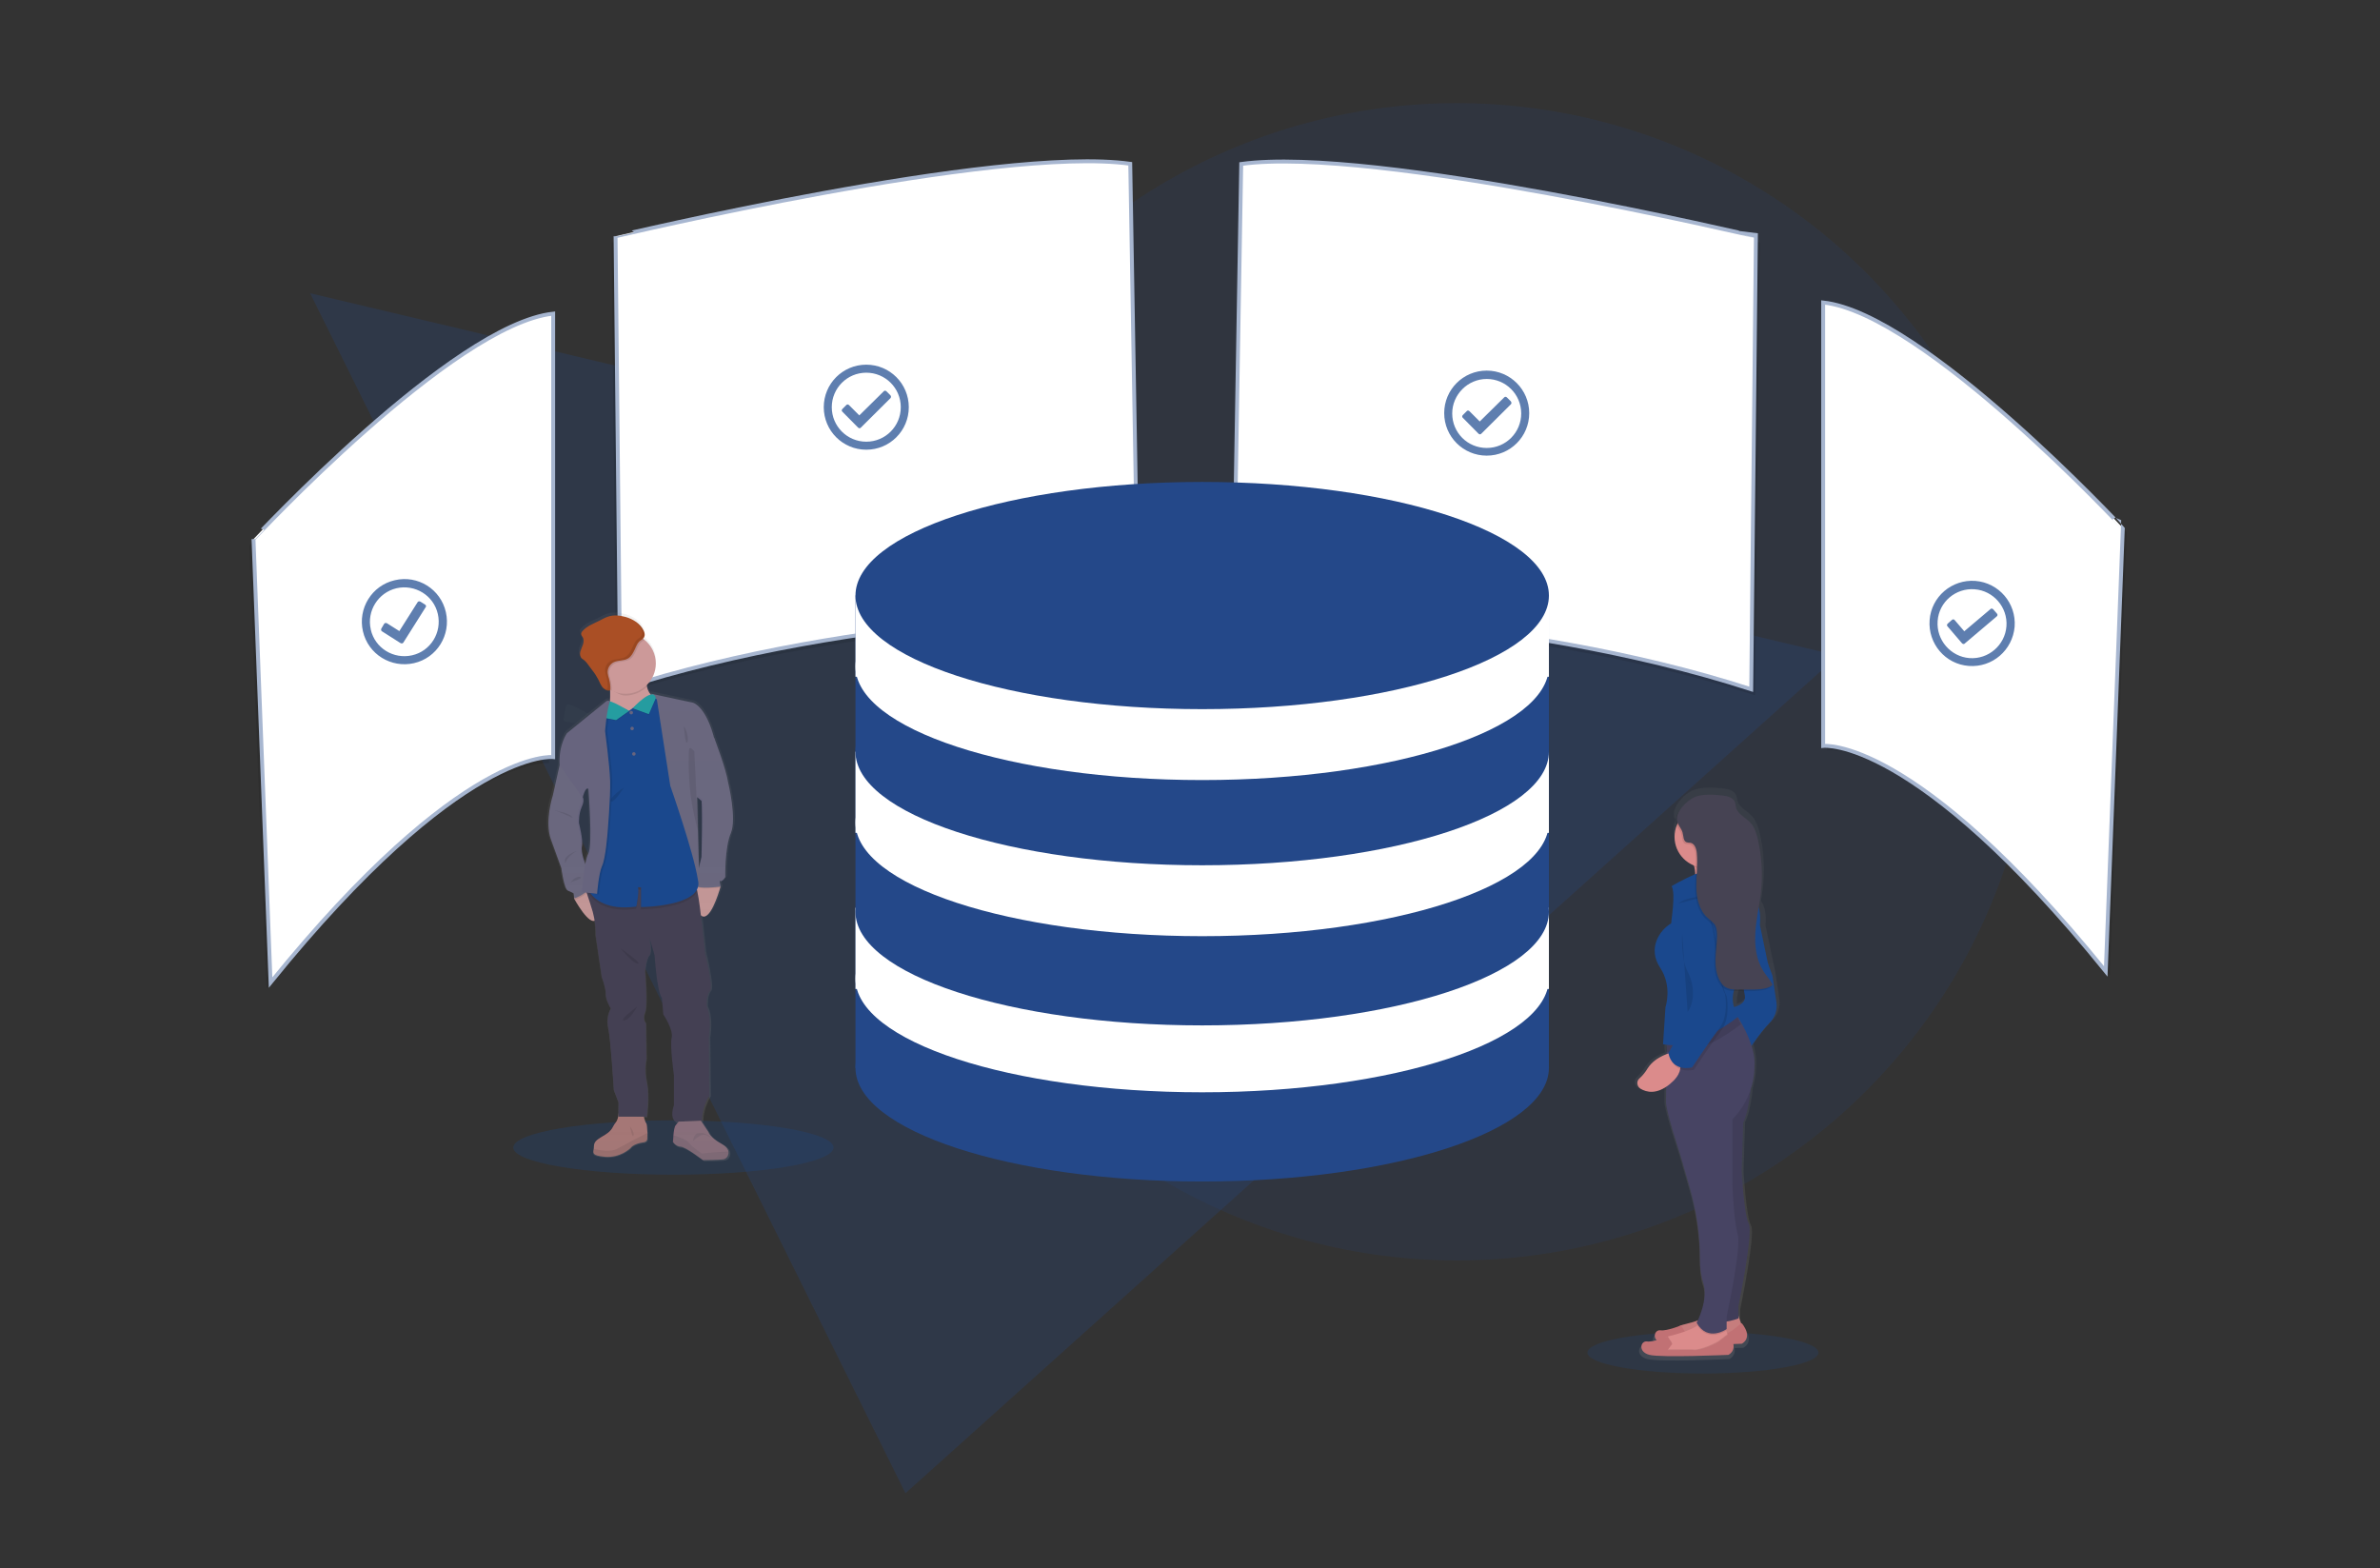 <?xml version="1.0" encoding="UTF-8"?> <!-- Generator: Adobe Illustrator 23.0.1, SVG Export Plug-In . SVG Version: 6.00 Build 0) --> <svg xmlns="http://www.w3.org/2000/svg" xmlns:xlink="http://www.w3.org/1999/xlink" id="Layer_1" x="0px" y="0px" viewBox="0 0 1366 900" style="enable-background:new 0 0 1366 900;" xml:space="preserve"><rect x="0" y="0" width="1366" height="900" fill="#333333" stroke="none"/> <style type="text/css"> .st0{opacity:0.25;fill:#244889;enable-background:new ;} .st1{opacity:0.15;fill:#244889;enable-background:new ;} .st2{opacity:0.1;enable-background:new ;} .st3{fill:#FFFFFF;stroke:#A7B6D0;stroke-width:2.232;stroke-miterlimit:10;} .st4{opacity:0.2;fill:#1A488D;enable-background:new ;} .st5{fill:url(#SVGID_1_);} .st6{fill:#DB8B8B;} .st7{fill:#C17174;} .st8{fill:#474463;} .st9{fill:#1A488D;} .st10{opacity:5.000000e-02;fill:#1A488D;enable-background:new ;} .st11{fill:#464353;} .st12{opacity:0.7;fill:#1A488D;enable-background:new ;} .st13{fill:#B07473;} .st14{opacity:0.1;} .st15{fill:url(#SVGID_2_);} .st16{fill:#CC9999;} .st17{fill:#67647E;} .st18{opacity:3.000000e-02;fill:#9ED4AE;enable-background:new ;} .st19{opacity:0.25;fill:#1A488D;enable-background:new ;} .st20{fill:url(#SVGID_3_);} .st21{fill:#444053;} .st22{fill:#AA4F25;} .st23{fill:#259DA0;} .st24{opacity:3.000000e-02;fill:#3177A1;enable-background:new ;} .st25{fill:#244889;} .st26{fill:#FFFFFF;} </style> <g> <polygon class="st0" points="1054.9,376.3 519.7,857 178,168.3 "></polygon> <circle class="st1" cx="836.2" cy="391.3" r="332.1"></circle> </g> <path class="st2" d="M714.7,97.6l-4.4,257.2c0,0,160.5,0,297.1,44.3l2.7-259.9C1010,139.3,790.9,87,714.7,97.6z"></path> <path class="st3" d="M712.4,94.1l-4.4,257.2c0,0,160.5,0,297.1,44.3l2.7-259.9C1007.6,135.8,788.6,83.6,712.4,94.1z"></path> <path class="st2" d="M646.4,97.5l4.4,257.2c0,0-160.5,0-297.1,44.3L351,139.2C351,139.2,570,86.8,646.4,97.5z"></path> <path class="st3" d="M648.7,94l4.4,257.2c0,0-160.5,0-297.1,44.3l-2.7-259.9C353.3,135.7,572.4,83.3,648.7,94z"></path> <path class="st2" d="M1048.7,176v254.5c0,0,52.4-6.2,162.2,129.4l9.8-254.5C1220.8,305.5,1106.4,182.2,1048.7,176z"></path> <path class="st3" d="M1046.4,173.6v254.5c0,0,52.4-6.2,162.2,129.4l9.8-254.5C1218.5,303.2,1104.1,179.9,1046.4,173.6z"></path> <path class="st2" d="M315.1,183.5v254.5c0,0-52.4-6.2-162.2,129.4l-9.8-254.5C143.1,313.1,257.4,189.8,315.1,183.5z"></path> <path class="st3" d="M317.5,180v254.5c0,0-52.4-6.2-162.2,129.4l-9.8-254.5C145.5,309.6,259.7,186.3,317.5,180z"></path> <g> <ellipse class="st4" cx="977.4" cy="776.3" rx="66.3" ry="12"></ellipse> <linearGradient id="SVGID_1_" gradientUnits="userSpaceOnUse" x1="-2126.467" y1="1522.093" x2="-2126.467" y2="1850.807" gradientTransform="matrix(-1 0 0 -1 -1146.6 2302.91)"> <stop offset="0" style="stop-color:#808080;stop-opacity:0.25"></stop> <stop offset="0.54" style="stop-color:#808080;stop-opacity:0.12"></stop> <stop offset="1" style="stop-color:#808080;stop-opacity:0.1"></stop> </linearGradient> <path class="st5" d="M940.1,624.2c3.4,2,8.6,3.3,15.2-1v9.4c0.5,6.5,8.5,30,8.5,30l5.6,19.4c4.1,13.7,6.2,27.9,6.2,42.2 c0,4.8,0.5,9.7,1.7,13.3c3,8.1-1.2,18.6-3,22.5c-3,1-6.2,1.9-9.3,2.6c-0.2,0.1-0.6,0.1-0.8,0.2l0,0c0,0-8.5,3.4-12.2,2.9 c-2.8-0.3-4.5,3.1-2.3,5.7c-1.9,0.6-3.7,0.8-5.6,0.7c-3.7-0.5-5.7,6.1,1.4,7.9c7.1,1.9,47.1,0,47.1,0c2.3-1.2,3.5-3.7,3-6.3l5-0.2 c0,0,7.1-3.3,0-12l-0.3,0.2l-1.5-4.4v-5.9c0,0,9-43.1,6.2-48.1c-2.8-5-4.3-31.1-4.3-31.1l0.9-28.2c2.6-5.2,3.8-13.5,4.5-20 c0.9-3,1.5-6.3,1.7-9.4c0.1-1.5,0.2-3.1,0.2-4.8c0-3.6-0.6-7.2-1.7-10.7c3.1-4.8,6.8-9.2,10.7-13.4c3.3-3,4.9-7.6,4.3-12L1019,558 l-5.7-26.8c0.7-7.4-0.8-11.8-2.6-14.1c0.3-2.4,0.8-4.8,1-7.2c1.3-10.5,0.7-21.1-1.6-31.4c-0.8-3.6-2-7.2-4.4-10 c-2.9-3.1-7.4-5-8.5-9c-0.1-1-0.3-2.1-0.7-3c-1-2.7-4.3-3.6-7.2-4c-5.1-0.6-12.5-1-17.3,0.9c-4.3,1.9-7.8,5.2-10,9.3 c-1,1.7-1.5,3.7-1.2,5.8c0.1,0.7,0.5,1.4,0.8,2c-3.4,9.2,1.3,19.4,10.4,22.9c0.1,0.3,0.2,0.7,0.3,1c0.2,0.8,0.3,1.6,0.5,2.6 c-0.1,1.6-0.2,3.3-0.2,4.9l-0.2,0.7c-4.1,1.7-8,3.8-11.9,6.1c2.8,4.2-0.5,21.8-0.5,21.8c-7.1,4.2-14.1,14.8-6.6,25.8 c7.4,11.1,3.3,23.2,3.3,23.2l-1.2,18l0,0l0,0l-0.2,3.6h0.1l-0.1,1.4h0.2v1.5c-3.3,1.2-8.1,3.6-11.1,8.1c-1.4,2.2-3,4.3-4.9,6.1 c-1.5,1.3-1.7,3.6-0.3,5.1C939.3,623.7,939.7,623.9,940.1,624.2z M996.9,576.1c-0.2-3.1,0.3-6.3,1.6-9.1h3.4 c0.1,0.7,0.2,1.5,0.3,2.2C1003.3,573.4,999.5,575.3,996.9,576.1z"></path> <path class="st6" d="M997.8,755.3l1.9,5.5l-5.9,5.9l-19.4,4.5l-14.1-1.4l0.9-5l0,0c0.6-2.2,2.2-3.8,4.4-4.4 c5.8-1.4,16.8-4.4,19.1-8.7L997.8,755.3z"></path> <path class="st2" d="M997.8,755.3l1.9,5.5l-5.9,5.9l-19.4,4.5l-14.1-1.4l0.9-5l0,0c0.6-2.2,2.2-3.8,4.4-4.4 c5.8-1.4,16.8-4.4,19.1-8.7L997.8,755.3z"></path> <path class="st7" d="M964.8,768.5l2.7-3.6l-2.7-4.2c0,0-8.1,3.3-11.8,2.8c-3.6-0.5-5.5,5.9,1.4,7.7c6.9,1.7,45.3,0,45.3,0 s6.8-3.1,0-11.8l-5.9,4.5c0,0-10,5.5-14.9,4.5L964.8,768.5z"></path> <path class="st6" d="M952.6,776.1l14.1,1.4l19.4-4.5l5.9-5.9l-0.5-1.4l-0.7-2l-0.7-2l-13.2-3.6c-0.7,1-1.6,2-2.7,2.7 c-4.3,2.9-11.9,5-16.4,6.1c-0.2,0-0.3,0.1-0.6,0.2c-0.9,0.2-1.6,0.8-2.3,1.4c-0.8,0.8-1.4,1.7-1.6,2.8L952.6,776.1z"></path> <path class="st2" d="M952.6,776.1l14.1,1.4l19.4-4.5l5.9-5.9l-0.5-1.4l-5.5,4.2c0,0-10,5.5-14.9,4.5h-14.1l2.7-3.6l-2.4-3.7 c-0.9,0.2-1.6,0.8-2.3,1.4c-0.8,0.8-1.4,1.7-1.6,2.8L952.6,776.1z"></path> <path class="st7" d="M957.1,774.9l2.7-3.6l-2.7-4.2c0,0-8.1,3.3-11.8,2.8c-3.6-0.5-5.5,5.9,1.4,7.7c6.9,1.7,45.3,0,45.3,0 s6.8-3.1,0-11.8l-5.9,4.5c0,0-10,5.5-14.9,4.5L957.1,774.9z"></path> <path class="st6" d="M968.4,512.1c0,0,21.8,2.3,18.6-6.8c-0.9-2.6-1.2-5.4-0.7-8c0.6-3.4,1.9-6.5,3.8-9.2l-20.4,3.1 c1.3,2.1,2.2,4.3,2.8,6.5C974.9,507.4,968.4,512.1,968.4,512.1z"></path> <path class="st8" d="M1005.5,615.3c0,0-0.5,19.4-5,29l-0.9,27.7c0,0,1.4,25.4,4.1,30.4c2.7,5-5.9,47.1-5.9,47.1v7.2 c0,0-14.5,5.5-18.6-0.9l4.1-53.9l-1.9-74.7L1005.5,615.3z"></path> <path class="st2" d="M1005.5,615.3c0,0-0.5,19.4-5,29l-0.9,27.7c0,0,1.4,25.4,4.1,30.4c2.7,5-5.9,47.1-5.9,47.1v7.2 c0,0-14.5,5.5-18.6-0.9l4.1-53.9l-1.9-74.7L1005.5,615.3z"></path> <path class="st9" d="M1014.6,552.8l2.7,7.2l2.3,15.4c0.6,4.3-0.9,8.7-4.1,11.8c-5.5,5.5-12.7,16.8-12.7,16.8l-8.6-25.8 c0,0,8.6-1.4,7.2-7.2c-1.4-5.8-0.9-16.8-0.9-16.8L1014.6,552.8z"></path> <path class="st10" d="M1014.3,551.2l2.7,7.2l2.3,15.4c0.6,4.3-0.9,8.7-4.1,11.8c-5.5,5.5-12.7,16.8-12.7,16.8l-8.6-25.8 c0,0,8.6-1.4,7.2-7.2c-1.4-5.8-0.9-16.8-0.9-16.8L1014.3,551.2z"></path> <path class="st2" d="M974.3,760.8c5.8,9.2,14.9,4,16.5,2.9l-0.7-2L977,758C976.3,759.2,975.4,760.1,974.3,760.8z"></path> <path class="st8" d="M956.2,633c0.5,6.3,8.1,29.4,8.1,29.4l5.5,19c3.8,13.5,5.9,27.3,5.9,41.3c-0.1,4.4,0.5,8.8,1.7,13 c3.6,10-3.6,23.5-3.6,23.5c6.4,11.3,17.2,3.6,17.2,3.6v-7.2c0,0,8.6-39.5,6.4-47.1c-2.3-7.7-3.1-28.5-3.1-28.5v-37.6 c7.2-7.2,11.6-16.9,12.5-27c0.1-1.5,0.2-3,0.2-4.7c0.3-10.2-6.6-22.2-9.3-26.5c-0.7-1-1-1.6-1-1.6l-40,15.8h-0.1v1.5v3.4L956.2,633 z"></path> <path class="st2" d="M969.8,491.2c1.3,2.1,2.2,4.3,2.8,6.5c4.4,1.7,9.4,1.5,13.7-0.5c0.6-3.4,1.9-6.5,3.8-9.2L969.8,491.2z"></path> <circle class="st6" cx="978.8" cy="480.3" r="17.7"></circle> <path class="st2" d="M956.2,603.6h0.2c19,4,42.8-15.8,42.8-15.8c-0.6-1-1.2-2.2-1.6-3.4c-0.7-1-1-1.6-1-1.6l-40,15.8l-0.1,1.6 L956.2,603.6z"></path> <path class="st9" d="M959.4,508.6c0,0,25.4-15.4,33.5-9.1l11.3,14.5c0,0,7.2,2.3,5.9,16.9l5.5,26.3l-16.3,4.1c0,0-9.5,9.1-1.7,22.2 c0,0-24,19.9-43.1,15.8l1.4-21.3c0,0,4.1-11.8-3.1-22.7c-7.2-10.9-0.5-21.3,6.4-25.4C958.9,529.9,962,512.7,959.4,508.6z"></path> <path class="st6" d="M959.8,604c0,0-9.5,1.9-14.1,9.1c-1.3,2.2-2.9,4.2-4.8,5.9c-1.5,1.3-1.5,3.6-0.2,5.1c0.2,0.2,0.5,0.5,0.8,0.7 c3.6,2.2,9.4,3.5,16.9-2.6C971.2,611.7,959.8,604,959.8,604z"></path> <path class="st2" d="M973.9,520.2c0,0,9.1-0.9,11.3,22.7s5.9,29,5.9,29s2.3,12.2-3.1,19.4c-5.5,7.2-15.8,22.7-15.8,22.7 s-11.3,3.1-13.6-8.1l14.1-26.3c0,0,2.2-9.1-3.1-15.4C964.1,557.9,959.8,515.7,973.9,520.2z"></path> <path class="st9" d="M972.9,518.8c0,0,9.1-0.9,11.3,22.7c2.2,23.6,5.9,29,5.9,29s2.3,12.2-3.1,19.4c-5.5,7.2-15.8,22.7-15.8,22.7 s-11.3,3.1-13.6-8.1l14.1-26.3c0,0,2.3-9.1-3.1-15.4S958.9,514.3,972.9,518.8z"></path> <path class="st2" d="M965.5,535.8c0,0-0.9,14.1,3.1,21.8c4.1,7.7,4.1,17.7,0,23.2"></path> <path class="st2" d="M963.2,518.6c0,0,3.6-3.6,14.1-4.1s14.9-3.6,14.9-3.6"></path> <path class="st2" d="M988.4,457.5c2.8,0.3,5.9,1.3,6.9,3.8c0.2,0.9,0.5,2,0.6,3c1,4,5.5,5.8,8.3,8.8c2.4,2.7,3.5,6.3,4.3,9.8 c2.2,10.1,2.8,20.5,1.6,30.8c-0.9,7.6-2.7,14.9-3.3,22.5c-0.6,7.6,0.5,15.5,4.5,21.9c1.7,2.7,4.1,5.1,5.4,8.1 c-2.6,2.1-6.2,2.4-9.5,2.6c-3.8,0.1-7.8,0.1-11.6,0c-2.1,0.1-4.1-0.3-5.9-1.3c-1.3-0.8-2.3-2-3.1-3.4c-2.2-3.7-2.8-8.4-2.7-12.7 c0.1-4.3,0.8-8.7,0.9-13.2c0.2-2.4-0.3-4.8-1.5-6.9c-1.2-1.3-2.4-2.4-3.8-3.5c-4.9-4.3-6.5-11.2-6.6-17.7 c-0.1-6.5,0.9-12.9,0.3-19.4c-0.2-2.6-1.2-5.6-3.6-6.1c-0.8,0-1.5-0.1-2.3-0.3c-2-0.8-1.7-3.6-2.3-5.6c-0.6-2.3-2.6-4.1-3.1-6.4 c-1.3-5.5,5.7-12,10.2-14C976.4,456.6,983.5,456.9,988.4,457.5z"></path> <path class="st11" d="M988.9,456.6c2.8,0.3,5.9,1.3,6.9,3.8c0.2,0.9,0.5,2,0.6,3c1,4,5.5,5.8,8.3,8.8c2.4,2.7,3.5,6.3,4.3,9.8 c2.2,10.1,2.8,20.5,1.6,30.8c-0.9,7.6-2.7,14.9-3.1,22.5c-0.5,7.6,0.5,15.5,4.5,21.9c1.7,2.8,4.1,5.1,5.4,8.1 c-2.6,2.1-6.2,2.4-9.5,2.6c-3.8,0.1-7.8,0.1-11.6,0c-2.1,0.1-4.1-0.3-5.9-1.3c-1.3-0.8-2.3-2-3.1-3.4c-2.2-3.7-2.8-8.4-2.7-12.7 c0.1-4.3,0.8-8.7,0.9-13.2c0-2.4-0.1-4.9-1.5-6.9c-1.2-1.3-2.4-2.4-3.8-3.5c-4.9-4.3-6.5-11.2-6.6-17.7c-0.1-6.5,0.9-12.9,0.3-19.4 c-0.2-2.6-1.2-5.6-3.6-6.1c-0.8,0-1.5-0.1-2.3-0.3c-2-0.8-1.7-3.6-2.3-5.6c-0.6-2.3-2.6-4.1-3.1-6.4c-1.3-5.5,5.7-12,10.2-14 C977,455.6,984,456,988.9,456.6z"></path> </g> <path class="st12" d="M497.2,209.3c-13.5,0-24.4,10.9-24.4,24.4c0,13.5,10.9,24.4,24.4,24.4c13.5,0,24.4-10.9,24.4-24.4 C521.6,220.2,510.7,209.3,497.2,209.3z M497.2,213.9c10.9,0,19.8,8.8,19.8,19.8c0,10.9-8.8,19.8-19.8,19.8 c-10.9,0-19.8-8.8-19.8-19.8C477.4,222.8,486.2,213.9,497.2,213.9 M511,226.8l-2.2-2.2c-0.5-0.5-1.2-0.5-1.6,0l0,0l-14,13.8 l-5.9-5.9c-0.5-0.5-1.2-0.5-1.6,0l0,0l-2.2,2.2c-0.5,0.5-0.5,1.2,0,1.6l0,0l9,9.1c0.5,0.5,1.2,0.5,1.6,0l0,0l17-16.9 C511.5,228,511.5,227.3,511,226.8L511,226.8L511,226.8z"></path> <path class="st12" d="M226.6,333c-13.2,3-21.3,16.2-18.3,29.3c3,13.2,16.2,21.3,29.3,18.3c13.2-3,21.3-16.2,18.3-29.3 C252.9,338.1,239.8,329.9,226.6,333L226.6,333z M227.6,337.6c10.6-2.4,21.3,4.1,23.7,14.8c2.4,10.6-4.1,21.3-14.8,23.7 c-10.6,2.4-21.3-4.1-23.7-14.8v-0.1C210.4,350.7,217,340.1,227.6,337.6 M244,347l-2.7-1.7c-0.6-0.3-1.3-0.2-1.6,0.3l0,0l-10.5,16.6 l-7.1-4.5c-0.6-0.3-1.3-0.2-1.6,0.3l0,0l-1.6,2.7c-0.3,0.6-0.2,1.3,0.3,1.6l0,0l10.7,6.8c0.6,0.3,1.3,0.2,1.6-0.3l0,0l12.8-20.3 C244.7,348.1,244.6,347.4,244,347L244,347L244,347z"></path> <path class="st12" d="M853.3,212.7c-13.5,0-24.4,10.9-24.4,24.4c0,13.5,10.9,24.4,24.4,24.4c13.5,0,24.4-10.9,24.4-24.4l0,0 C877.7,223.7,866.8,212.7,853.3,212.7z M853.3,217.5c10.9,0,19.8,8.8,19.8,19.8c0,10.9-8.8,19.8-19.8,19.8s-19.8-8.8-19.8-19.8 C833.5,226.4,842.5,217.5,853.3,217.5 M867.1,230.3l-2.2-2.2c-0.5-0.5-1.2-0.5-1.6,0l0,0l-14,13.8l-5.9-5.9c-0.5-0.5-1.2-0.5-1.6,0 l0,0l-2.2,2.2c-0.5,0.5-0.5,1.2,0,1.6l0,0l9,9.1c0.5,0.5,1.2,0.5,1.6,0l0,0l17-16.9C867.6,231.6,867.6,230.9,867.1,230.3 C867.1,230.4,867.1,230.4,867.1,230.3L867.1,230.3z"></path> <path class="st12" d="M1133.8,333.4c-13.5-1-25.3,9-26.3,22.5c-1,13.5,9,25.3,22.5,26.3c13.5,1,25.1-9,26.3-22.5 C1157.3,346.2,1147.3,334.5,1133.8,333.4L1133.8,333.4z M1133.3,338.2c10.9,0.8,19.1,10.4,18.3,21.2c-0.8,10.9-10.4,19.1-21.2,18.3 c-10.8-0.8-19.1-10.4-18.3-21.2v-0.1C1112.9,345.4,1122.5,337.4,1133.3,338.2L1133.3,338.2 M1146.1,352.1l-2.1-2.4 c-0.5-0.5-1.2-0.6-1.6-0.1l0,0l-15,12.7l-5.5-6.4c-0.3-0.5-1.2-0.6-1.6-0.1l0,0l-2.4,2.1c-0.5,0.5-0.6,1.2-0.1,1.6l0,0l8.3,9.7 c0.5,0.5,1.2,0.6,1.6,0.1l0,0l18.3-15.5C1146.6,353.3,1146.6,352.6,1146.1,352.1C1146.2,352.1,1146.2,352.1,1146.1,352.1z"></path> <g> <path class="st13" d="M417.6,663.6c-0.4,0.7-1.1,1.3-1.9,1.6c-0.1,0-0.1,0.1-0.2,0.1c-2.5,0.5-12.1,0.5-12.1,0.5s-9.8-7.6-12.7-7.7 c-2.9-0.2-4.5-2.7-4.5-2.7s0.1-1.8,0.3-3.8c0.2-2.4,0.6-5.2,1.4-5.9c1.3-1.4,1.6-3.2,4.5-2c0,0,4.2-7.4,9.1-1.7l5.1,7.7 c0,0,0.9,3.2,7.4,6.7c2.6,1.4,3.8,3,4.1,4.5C418.2,661.8,418,662.8,417.6,663.6z"></path> <path class="st2" d="M417.6,663.6c-0.6,0.5-1.2,1-1.9,1.6c-0.1,0-0.1,0.1-0.2,0.1c-2.5,0.5-12.1,0.5-12.1,0.5s-9.8-7.6-12.7-7.7 c-2.9-0.2-4.5-2.7-4.5-2.7s0.1-1.8,0.3-3.8c3,0.9,7.5,2.5,8.8,4.2c1.9,2.6,7.5,6.2,7.5,6.2s10.6-1,15.3-1.1 C418.2,661.8,418,662.8,417.6,663.6z"></path> <path class="st2" d="M392.7,621.8c0,0,8.1-1.7,9.9,0.6C404.3,624.7,392.7,621.8,392.7,621.8z"></path> <path class="st2" d="M389.9,632.8c0,0,13.6-1.7,12.8,1.2C401.9,636.9,389.9,632.8,389.9,632.8z"></path> <path class="st2" d="M397.7,655c0,0,0.6-4.5,3-4.6c2.4-0.1,2.5-0.3,4.3,0.5c1.8,0.7,3.5,1.8,3,1.9c-0.5,0.2-3.1-2.6-5.7-1.2 C400.5,652.5,399,653.6,397.7,655z"></path> <g class="st14"> <linearGradient id="SVGID_2_" gradientUnits="userSpaceOnUse" x1="426.308" y1="1186.658" x2="426.308" y2="1186.564" gradientTransform="matrix(1 0 0 1 -88.27 -799.08)"> <stop offset="0" style="stop-color:#808080;stop-opacity:0.25"></stop> <stop offset="0.54" style="stop-color:#808080;stop-opacity:0.12"></stop> <stop offset="1" style="stop-color:#808080;stop-opacity:0.1"></stop> </linearGradient> <path class="st15" d="M337.9,387.4l0.4,0.1C338.1,387.4,338,387.4,337.9,387.4z"></path> </g> <path class="st16" d="M343.3,525.2c-2.3,10-11.3-5.1-13.4-8.8l-0.4-0.7l1-4.6l5.2-2.1c0.8,0.4,1.6,0.9,2.3,1.5 C340.9,512.7,345.1,517.5,343.3,525.2z"></path> <path class="st16" d="M413.6,508.9l-0.1,0.2c0,0.1-0.1,0.2-0.1,0.3c-0.9,3.1-6.2,20.7-11.3,15.8c-5.6-5.4-2.9-17.6-2.9-17.6h0.1 l11.8-1.2l2.4,2.4l0,0L413.6,508.9z"></path> <circle class="st17" cx="365.4" cy="448.5" r="1"></circle> <circle class="st17" cx="366.4" cy="463.3" r="1"></circle> <circle class="st17" cx="367.4" cy="479.1" r="1"></circle> <circle class="st17" cx="367" cy="494.7" r="1"></circle> <path class="st2" d="M338.1,510.5c-0.1,0.1-0.1,0.3-0.2,0.4c-1.8,3.1-6.5,5.1-7.9,5.6l-0.4-0.7l1-4.6l5.2-2.1 C336.5,509.4,337.3,509.9,338.1,510.5z"></path> <path class="st17" d="M325.5,436.5l-4.3,2.6l-3.9,17.4c0,0-4.9,14.8-1.1,25.3s6,16.5,6,16.5s1.5,12,3.8,12.9 c2.2,0.9,3.2,1.5,3.2,1.5l0.5,2.9c0,0,6.2-2.1,8.3-5.7c2.1-3.7-1.6-12.8-1.6-12.8s-3.2-7.8-2.4-11.4c0.8-3.6-1.7-13.1-1.7-13.4 c0-0.3-0.2-5.3,1.6-9.2c1.8-3.9,0.6-5.5,0.6-5.5l-1.1-11.1L325.5,436.5z"></path> <path class="st2" d="M400.5,508.2c0,0-11.4,4.3-15,0.5c-3.7-3.8-3.2-21.4-3.2-21.4s-3.4-32.5-5.6-37.9c-2.2-5.3-1-43.9-1-43.9 s-1.5-5-2.8-6.3c-0.1-0.1-0.2-0.2-0.3-0.2l0.5,0.1l1.6,0.3l2.4,1.9l7.7,49.6c0,0,13.4,38.2,15.8,53.6L400.5,508.2z"></path> <path class="st2" d="M413.6,509.3h-0.1c-1.4,0.2-14.1,1.7-14.2-0.9c0-0.3,0-0.6,0.1-0.9l11.8-1.2l2.4,2.4l0,0 c0.1,0.2,0.1,0.3,0.1,0.4V509.3z"></path> <path class="st17" d="M401.5,419.1l8.4,4.3c0,0,6.9,17.9,8,25.6c0,0,5.1,20.6,1.6,29.1c-3.6,8.4-3.2,25.3-3.2,25.3s-2,3.1-2.9,2.2 c-0.8-0.8,0.3,3.2,0.3,3.2s-14.2,1.9-14.3-0.9s3.2-16.1,3.2-16.1s0.9-31.7-0.4-36.7C401,450.1,401.5,419.1,401.5,419.1z"></path> <path class="st2" d="M376.6,452.9c0,0-4.7,11.5-6.2,12.2c-1.5,0.7,0.3,3.8,0.3,3.8S379.3,456.9,376.6,452.9z"></path> <path class="st2" d="M373.8,412.7c0.1-0.2-5.6,5.5-7.1,6.4S372.2,419.1,373.8,412.7z"></path> <path class="st2" d="M373.8,533c0,0,7.3,4.7,18.7,5.9L373.8,533z"></path> <path class="st2" d="M397.2,594.2c0,0,6.7-1.5,8.2,3.3C405.4,597.5,404.9,596,397.2,594.2z"></path> <path class="st2" d="M318.5,465.1c0.1,0.2,9,1.4,10.2,4.3c0,0-8.8-4.1-10.1-4.1"></path> <path class="st2" d="M331.1,488.4c0,0-7.4,2.3-6.9,5.9C324.7,497.8,323.4,492.6,331.1,488.4z"></path> <path class="st2" d="M327.6,506.3c0,0,2.7-3.7,5.3-3C335.5,504,327.6,506.3,327.6,506.3z"></path> <path class="st18" d="M330.3,415.1l7.5-5.3c0,0-10.9-6.5-12.2-5.5c-1.3,0.9-2.2,9.5-2.2,9.5L330.3,415.1z"></path> <path class="st2" d="M372.1,398.9c0.2,0,0.3,0,0.4,0.1L372.1,398.9z"></path> <path class="st17" d="M373,398l24.7,5.3c0,0,6.8,1.5,11.7,18.5c4.9,17-6.7,37.9-6.7,37.9l-2.6-2.2l1.3,49.7c0,0-11.4,4.3-15,0.5 c-3.6-3.8-3.2-21.4-3.2-21.4s-3.4-32.5-5.6-37.9s-1-43.9-1-43.9S374.4,397.7,373,398z"></path> <path class="st2" d="M395.6,429.6c-0.4,0.3-0.7,15.4,0.8,26.8c0.9,7,2.4,13.9,4.3,20.7l-2.2-45.9 C398.4,431.2,396.6,428.6,395.6,429.6z"></path> <path class="st2" d="M392.5,416.7c0.6,0.4,3.2,6.6,2,9.2C393.4,428.4,392.5,416.7,392.5,416.7z"></path> <ellipse class="st19" cx="386.5" cy="658.6" rx="91.9" ry="15.6"></ellipse> <path class="st13" d="M371.5,653.6c-0.1,1.9-2.2,2-2.2,2c-6.1,0.9-7.4,3.3-7.4,3.3s-5.9,5.8-14.7,5c-7.5-0.7-6.8-2.1-6.4-4.5 c0.1-0.5,0.1-0.9,0.1-1.4c0-3.4,2.6-4.3,6.7-6.9s4-4.7,5.6-6.6c1.7-1.9,1.9-5.5,1.9-5.5c1.9-3.3,6.8,0.5,6.8,0.5 c0.2,1.2,7.5,1,7.5,1s0.9,3.9,1.5,4.1c0.3,0.2,0.6,3.2,0.7,5.7C371.5,651.7,371.5,652.9,371.5,653.6z"></path> <path class="st2" d="M371.5,653.6c-0.1,1.9-2.2,2-2.2,2c-6.1,0.9-7.4,3.3-7.4,3.3s-5.9,5.8-14.7,5c-7.5-0.7-6.8-2.1-6.4-4.5 c3.3,0.8,9.8,2,13.5-0.1c5.2-2.8,8.9-4.8,8.9-4.8l8.2-4.2C371.5,651.7,371.5,652.9,371.5,653.6z"></path> <path class="st2" d="M369.6,625.7c0,0.1-8.3,1.7-8,2.7c0.3,1,8.8,0.9,9.1-0.8C371,626.8,370.5,625.9,369.6,625.7 C369.6,625.7,369.6,625.7,369.6,625.7z"></path> <path class="st2" d="M361.6,646.5c0,0,2.7,3.4,2,5.3S361.6,646.5,361.6,646.5z"></path> <linearGradient id="SVGID_3_" gradientUnits="userSpaceOnUse" x1="455.873" y1="1465.629" x2="455.873" y2="1150.612" gradientTransform="matrix(1 0 0 1 -88.27 -799.08)"> <stop offset="0" style="stop-color:#808080;stop-opacity:0.25"></stop> <stop offset="0.54" style="stop-color:#808080;stop-opacity:0.12"></stop> <stop offset="1" style="stop-color:#808080;stop-opacity:0.1"></stop> </linearGradient> <path class="st20" d="M418.7,448.1c-1.1-7.7-8.2-25.8-8.2-25.8l0,0c-0.1-0.5-0.3-1.1-0.4-1.6c-5-17.2-11.9-18.7-11.9-18.7 l-24.8-5.3c0.2,0.1,0.4,0.3,0.5,0.5l-0.4,0.1c-1.1-1.4-1.9-3-2.2-4.7c-0.1-0.3-0.1-0.5-0.1-0.8c6.9-6.7,7.1-17.7,0.3-24.6 c-0.5-0.6-1.1-1.1-1.7-1.6c-0.3-0.2-0.5-0.4-0.8-0.6c1.1-1.3,1.2-3,0.3-4.7c-1.9-4.1-6.2-6.6-10.6-7.9c-3.3-0.9-6.9-1.3-10.2-0.2 c-1.9,0.6-3.6,1.6-5.4,2.5c-3.3,1.6-6.9,2.9-9.4,5.6c-0.6,0.6-1.1,1.5-0.9,2.2c0.1,0.6,0.6,1.1,0.9,1.7c0.7,1.3,0.5,2.8,0.1,4.1 c-0.5,1.4-1.2,2.6-1.5,4c-0.3,1.4-0.2,3,0.8,4c0.5,0.4,1,0.8,1.6,1.1c0.6,0.5,1,1,1.5,1.7l2.9,4c1.4,1.8,2.6,3.6,3.7,5.6 c0.7,1.5,1.3,3,2.3,4.3c0.3,0.4,0.6,0.7,1,1c-0.1-0.1-0.2-0.1-0.3-0.1c0.9,0.8,2,1.3,3.3,1.3h0.2c0.2,0,0.4-0.1,0.6-0.3v0.5 c0.1,1.9,0.1,3.9-0.1,5.8l-0.2-0.1c-0.7-0.4-1.5-0.3-2.1,0.2l-22.8,18.3c0,0-5,6.8-4.3,18.5l-4,17.5c0,0-5,14.9-1.1,25.5 s6.1,16.7,6.1,16.7s1.5,12,3.9,13s3.3,1.5,3.3,1.5l0.5,2.9l0,0c0,0,0.2,0.3,0.4,0.8c1.7,2.9,7.9,13.2,11.5,12.1 c0.5,2.8,0.6,5.6,0.6,8.4l3.6,24c0,0,2.5,6.5,2.4,10s2.9,8.3,2.9,8.3c-1.9,3.4-2.4,7.4-1.5,11.2c1.5,6.4,3.3,35.8,3.3,35.8l2.7,7.1 l-0.1,8.3c-0.2,1.4-0.8,2.6-1.7,3.7c-1.7,1.9-1.6,4.1-5.7,6.6c-4.1,2.6-6.8,3.5-6.8,6.9c0,0.5-0.1,0.9-0.1,1.4 c-0.4,2.5-1.1,3.9,6.5,4.6c9,0.8,15-5,15-5s1.3-2.4,7.6-3.3c0,0,2.1-0.1,2.2-2c0.1-0.6,0.1-1.9,0-3.2c-0.1-2.6-0.4-5.6-0.7-5.8 c-0.4-0.2-1.1-2.8-1.4-3.8h1.7c0,0,1.6-12,0-19.9c-1.6-7.8-0.2-13.4-0.2-13.4l-0.3-20.7c0,0-2.2-2.2-0.5-6.2c1.7-4,0-23.9,0-23.9 s0.6-7.1,2.4-8.8c1.8-1.7,0.1-10.4,0-10.9l3.1,10.5c0,0,1.4,21,4.3,24.8l0.8,9.5c0,0,6,8.7,4.9,13.5c-1.1,4.7,1.3,21.7,1.3,21.7 V635c0,0-2.7,7,1.1,9.5l1.6-0.1c-0.6,0.5-0.9,1.3-1.6,1.9c-0.7,0.7-1.1,3.5-1.4,6c-0.2,2-0.3,3.8-0.3,3.8s1.6,2.6,4.6,2.7 c3,0.2,12.9,7.7,12.9,7.7s9.8,0,12.3-0.5l0.2-0.1c0.8-0.3,1.5-0.8,1.9-1.6c0.5-0.9,0.7-1.9,0.5-2.9c-0.3-1.5-1.5-3.1-4.1-4.5 c-6.6-3.5-7.6-6.7-7.6-6.7l-4.3-6.5h0.6c0,0-0.4-6.8,4.3-14.5l-0.3-33.8c0,0,1.9-11.6-1.4-17.9c0,0-0.3-6.7,1.9-8.7 s-2.9-22.8-2.9-22.8s-1-11.1-2.3-21.3l0,0c5.2,4.9,10.6-12.8,11.5-15.9h0.2c0,0,0-0.1-0.1-0.2c-0.1-0.1,0.1-0.2,0.1-0.2l0,0 c0,0-1.1-4.1-0.3-3.3c0.8,0.8,2.9-2.3,2.9-2.3s-0.3-17,3.3-25.5C424,469,418.7,448.1,418.7,448.1z M403.2,458.8L403.2,458.8 c0.5,10.3-0.1,32.3-0.1,32.3s-0.7,2.8-1.5,6.2l-0.5-21l0,0l-0.5-19.7L403.2,458.8z M337,451.7c0,0,2.6,32.7,0,37.3 c-0.7,1.4-1.4,3.7-1.9,6.5c-0.8-2.2-2.7-7.6-2-10.4c0.8-3.7-1.7-13.2-1.7-13.5s-0.2-5.3,1.6-9.2c1.8-3.9,0.6-5.6,0.6-5.6 S335.1,450.5,337,451.7z"></path> <path class="st21" d="M406.8,595.3l0.3,33.5c-4.6,7.6-4.2,14.4-4.2,14.4l-15.1,0.6c-3.7-2.5-1-9.4-1-9.4v-17.3 c0,0-2.4-16.8-1.3-21.5c1.1-4.7-4.8-13.4-4.8-13.4l-0.8-9.4c-2.9-3.8-4.2-24.6-4.2-24.6l-3.1-10.4c0.1,0.5,1.7,9.2,0,10.8 c-1.7,1.6-2.4,8.8-2.4,8.8s1.7,19.7,0,23.7c-1.7,4,0.5,6.3,0.5,6.3L371,608c0,0-1.5,5.5,0.2,13.2s0,19.7,0,19.7h-16.3l0.1-8.3 l-2.7-7.1c0,0-1.8-29.2-3.2-35.6c-0.8-3.8-0.3-7.7,1.5-11.1c0,0-3-4.8-2.9-8.2s-2.3-9.9-2.3-9.9l-3.5-23.8 c0.1-4.6-0.5-9.1-1.7-13.6c-2-6.8-5.1-15.6-5.1-15.6l3.4,0.3l17.2,1.5c0,0,41.8-2.8,43.7-0.5c0.4,0.8,0.7,1.6,0.8,2.5 c1.9,8.4,4.3,34.8,4.3,34.8s5.1,20.6,2.9,22.6c-2.2,2-1.9,8.7-1.9,8.7C408.7,583.8,406.8,595.3,406.8,595.3z"></path> <path class="st16" d="M376.4,400.7l-13.9,14.7c0,0-16.9-1.3-13.9-6.2c1.5-2.6,1.7-7.8,1.6-12.5c-0.1-4.4-0.6-8.2-0.6-8.2 s23.7-11.7,21.8-0.8c-0.4,2.1-0.4,4.2-0.1,6.3C372.4,399.5,376.4,400.7,376.4,400.7z"></path> <path class="st2" d="M371.4,387.7c-0.4,2.1-0.4,4.2-0.1,6.3c-3.3,3.3-7.7,5.2-12.4,5.2c-3.2,0-6.7-2.6-9.2-4.2 c-0.1-4.4-0.2-6.5-0.2-6.5S373.2,376.7,371.4,387.7z"></path> <path class="st16" d="M376.4,380.8c0,9.6-7.8,17.4-17.4,17.4s-17.4-7.8-17.4-17.4c0-9.6,7.8-17.4,17.4-17.4c4,0,7.8,1.4,10.9,3.8 C374,370.5,376.4,375.5,376.4,380.8z"></path> <path class="st2" d="M400.1,511.4c-4.3,10.3-32.3,10.5-32.3,10.5v-11.3l-1.7-0.1c0.7,3.2-1,11.1-1,11.1 c-22.1,3.1-27.4-9.4-27.4-9.4l0.8-4.3l17.2,1.5c0,0,41.8-2.8,43.7-0.5C399.7,509.8,400,510.6,400.1,511.4z"></path> <path class="st9" d="M367.9,520.6v-11.3l-1.7-0.1c0.7,3.2-1,11.1-1,11.1c-16.6,2.3-23.8-4.2-26.3-7.6c-0.5-0.6-0.8-1.2-1.1-1.9 l6.7-37.8l1.6-55.7l2.4-9.8l0.6-4.7v-0.1h0.1l1.7,0.7L361,408l11.8-8.8l0.2-0.1l0.6-0.4l1,0.8l2.4,1.9l7.7,49.6 c0,0,13.4,38.2,15.8,53.6c0.1,0.6,0.2,1.2,0.3,1.7C402.3,520.3,367.9,520.6,367.9,520.6z"></path> <circle class="st17" cx="362.3" cy="409" r="1"></circle> <circle class="st17" cx="362.8" cy="418.1" r="1"></circle> <circle class="st17" cx="363.8" cy="432.7" r="1"></circle> <path class="st2" d="M349.7,478.5c0,0-1.1,14.5-3.1,18.7s-2.9,16.1-2.9,16.1l-4.7-0.5c-0.5-0.6-0.8-1.2-1.1-1.9l6.7-37.9l1.6-55.7 l2.4-9.8l0.6-4.7h0.1c0.5-0.3,1.1-0.3,1.7,0l0.2,0.1c-0.1,0.2-0.2,0.4-0.2,0.6c-1.8,5.7-2.5,16.4-2.5,16.4s2.7,19.5,2.9,28.5 C351.4,457.4,349.7,478.5,349.7,478.5z"></path> <path class="st2" d="M358.1,452c0,0-8.6,5.6-7.5,7.8C351.8,461.9,358.1,452,358.1,452z"></path> <path class="st2" d="M356.2,544.3c0,0,6.8,8.5,9.9,8.8C369.2,553.3,356.2,544.3,356.2,544.3z"></path> <path class="st2" d="M365.7,577.7c-0.3,0.2-3.9,7.7-7.5,7.9C354.6,585.9,365.7,577.7,365.7,577.7z"></path> <path class="st2" d="M369.9,367.2c-0.3,0.3-0.6,0.5-0.9,0.6c-2.1,1.3-2.7,3.1-3.8,5.4c-0.9,2-2,4.2-3.9,5.3 c-2.5,1.5-5.7,0.9-8.3,2.2c-2.3,1.2-3.7,3.7-3.4,6.3c0.2,1,0.4,1.9,0.7,2.9c0.6,2,0.8,4.1,0.8,6.3c0,0.1,0,0.1,0,0.2 c-8.6-4.3-12.1-14.8-7.8-23.4s14.8-12.1,23.4-7.8C367.9,365.7,368.9,366.4,369.9,367.2L369.9,367.2z"></path> <path class="st22" d="M369.4,361.9c-1.9-4-6.1-6.6-10.3-7.8c-3.3-0.9-6.8-1.3-10.1-0.2c-1.8,0.6-3.6,1.6-5.3,2.5 c-3.2,1.6-6.8,2.9-9.2,5.6c-0.6,0.6-1.1,1.4-0.9,2.2c0.1,0.6,0.6,1.1,0.9,1.6c0.7,1.2,0.5,2.8,0.1,4.1c-0.5,1.4-1.1,2.6-1.5,4 c-0.4,1.4-0.2,3,0.8,4c0.5,0.4,1,0.7,1.5,1.1c0.6,0.5,1,1,1.5,1.6l2.9,3.9c1.4,1.7,2.6,3.6,3.6,5.5c0.7,1.4,1.3,2.9,2.2,4.2 c1,1.3,2.5,2.3,4,2.1c0.3,0,0.5-0.1,0.6-0.3c0.1-0.1,0.1-0.3,0.1-0.4c0.1-2.1-0.2-4.2-0.8-6.3c-0.3-0.9-0.6-1.9-0.7-2.9 c-0.3-2.6,1.1-5.1,3.4-6.3c2.6-1.3,5.8-0.7,8.3-2.2c1.9-1.1,2.9-3.3,3.9-5.3c1-2.2,1.6-4.1,3.8-5.4 C370.2,366,370.5,364.1,369.4,361.9z"></path> <path class="st2" d="M353.6,413.7l7.4-5.2c0,0-10.9-6.5-12.2-5.5c-1.3,0.9-2.2,9-2.2,9L353.6,413.7z"></path> <path class="st23" d="M353.6,413.3l7.5-5.3c0,0-10.9-6.5-12.2-5.5c-1.3,0.9-2.2,9.5-2.2,9.5L353.6,413.3z"></path> <path class="st17" d="M350.1,402.5l-0.2-0.1c-0.7-0.4-1.5-0.3-2.1,0.2l-22.4,18.2c0,0-4.9,6.7-4.2,18.3l13.2,18.7 c0,0,1.5-6.3,3.3-5.1c0,0,2.6,32.4,0,37.1c-2.6,4.7-3.7,22.2-3.7,22.2l8.7,1c0,0,0.9-11.8,2.9-16.1c2-4.2,3.1-18.7,3.1-18.7 s1.8-21.1,1.5-30.1s-2.9-28.5-2.9-28.5S348.1,408.1,350.1,402.5z"></path> <path class="st2" d="M372.4,410.3l-9.3-3.4c0,0,11.9-12.9,13.3-5.8L372.4,410.3z"></path> <path class="st23" d="M372.4,409.9l-9.3-3.4c0,0,11.9-13,13.3-5.8L372.4,409.9z"></path> <path class="st24" d="M372.4,410.4l-9.3-3.4c0,0,11.9-13,13.3-5.8L372.4,410.4z"></path> <path class="st2" d="M369.3,361.9c-1.2-2.4-3.1-4.4-5.4-5.7c1.7,1.3,3.1,2.9,4.1,4.7c1,2.1,0.7,4.2-1.3,5.4c-2,1.2-2.7,3.1-3.8,5.4 c-0.9,2-2,4.2-3.9,5.3c-2.5,1.5-5.7,0.9-8.3,2.2c-2.3,1.2-3.7,3.7-3.4,6.3c0.2,1,0.4,1.9,0.7,2.9c0.6,2,0.8,4.1,0.8,6.3 c0,0.2,0,0.3-0.1,0.4c-0.2,0.2-0.4,0.3-0.6,0.3c-0.6,0.1-1.3-0.1-1.9-0.4c0.8,0.8,2,1.3,3.2,1.3c0.3,0,0.5-0.1,0.6-0.3 c0.1-0.1,0.1-0.3,0.1-0.4c0.1-2.1-0.2-4.2-0.8-6.3c-0.3-0.9-0.6-1.9-0.7-2.9c-0.3-2.6,1.1-5.1,3.4-6.3c2.6-1.3,5.8-0.7,8.3-2.2 c1.9-1.1,3-3.3,3.9-5.3c1-2.2,1.6-4.1,3.8-5.4C370.1,366.2,370.3,364.1,369.3,361.9z"></path> </g> <g> <ellipse class="st25" cx="690" cy="612.9" rx="199" ry="65.2"></ellipse> <rect x="491" y="341.8" class="st25" width="398" height="271.2"></rect> <rect x="491" y="341.8" class="st26" width="398" height="46.6"></rect> <rect x="491" y="431.4" class="st26" width="398" height="46.6"></rect> <rect x="491" y="521" class="st26" width="398" height="46.6"></rect> <ellipse class="st26" cx="690" cy="561.7" rx="199" ry="65.2"></ellipse> <ellipse class="st25" cx="690" cy="523.3" rx="199" ry="65.2"></ellipse> <ellipse class="st26" cx="690" cy="472.1" rx="199" ry="65.2"></ellipse> <ellipse class="st25" cx="690" cy="431.4" rx="199" ry="65.2"></ellipse> <ellipse class="st26" cx="690" cy="382.5" rx="199" ry="65.2"></ellipse> <ellipse class="st25" cx="690" cy="341.8" rx="199" ry="65.2"></ellipse> </g> </svg> 
